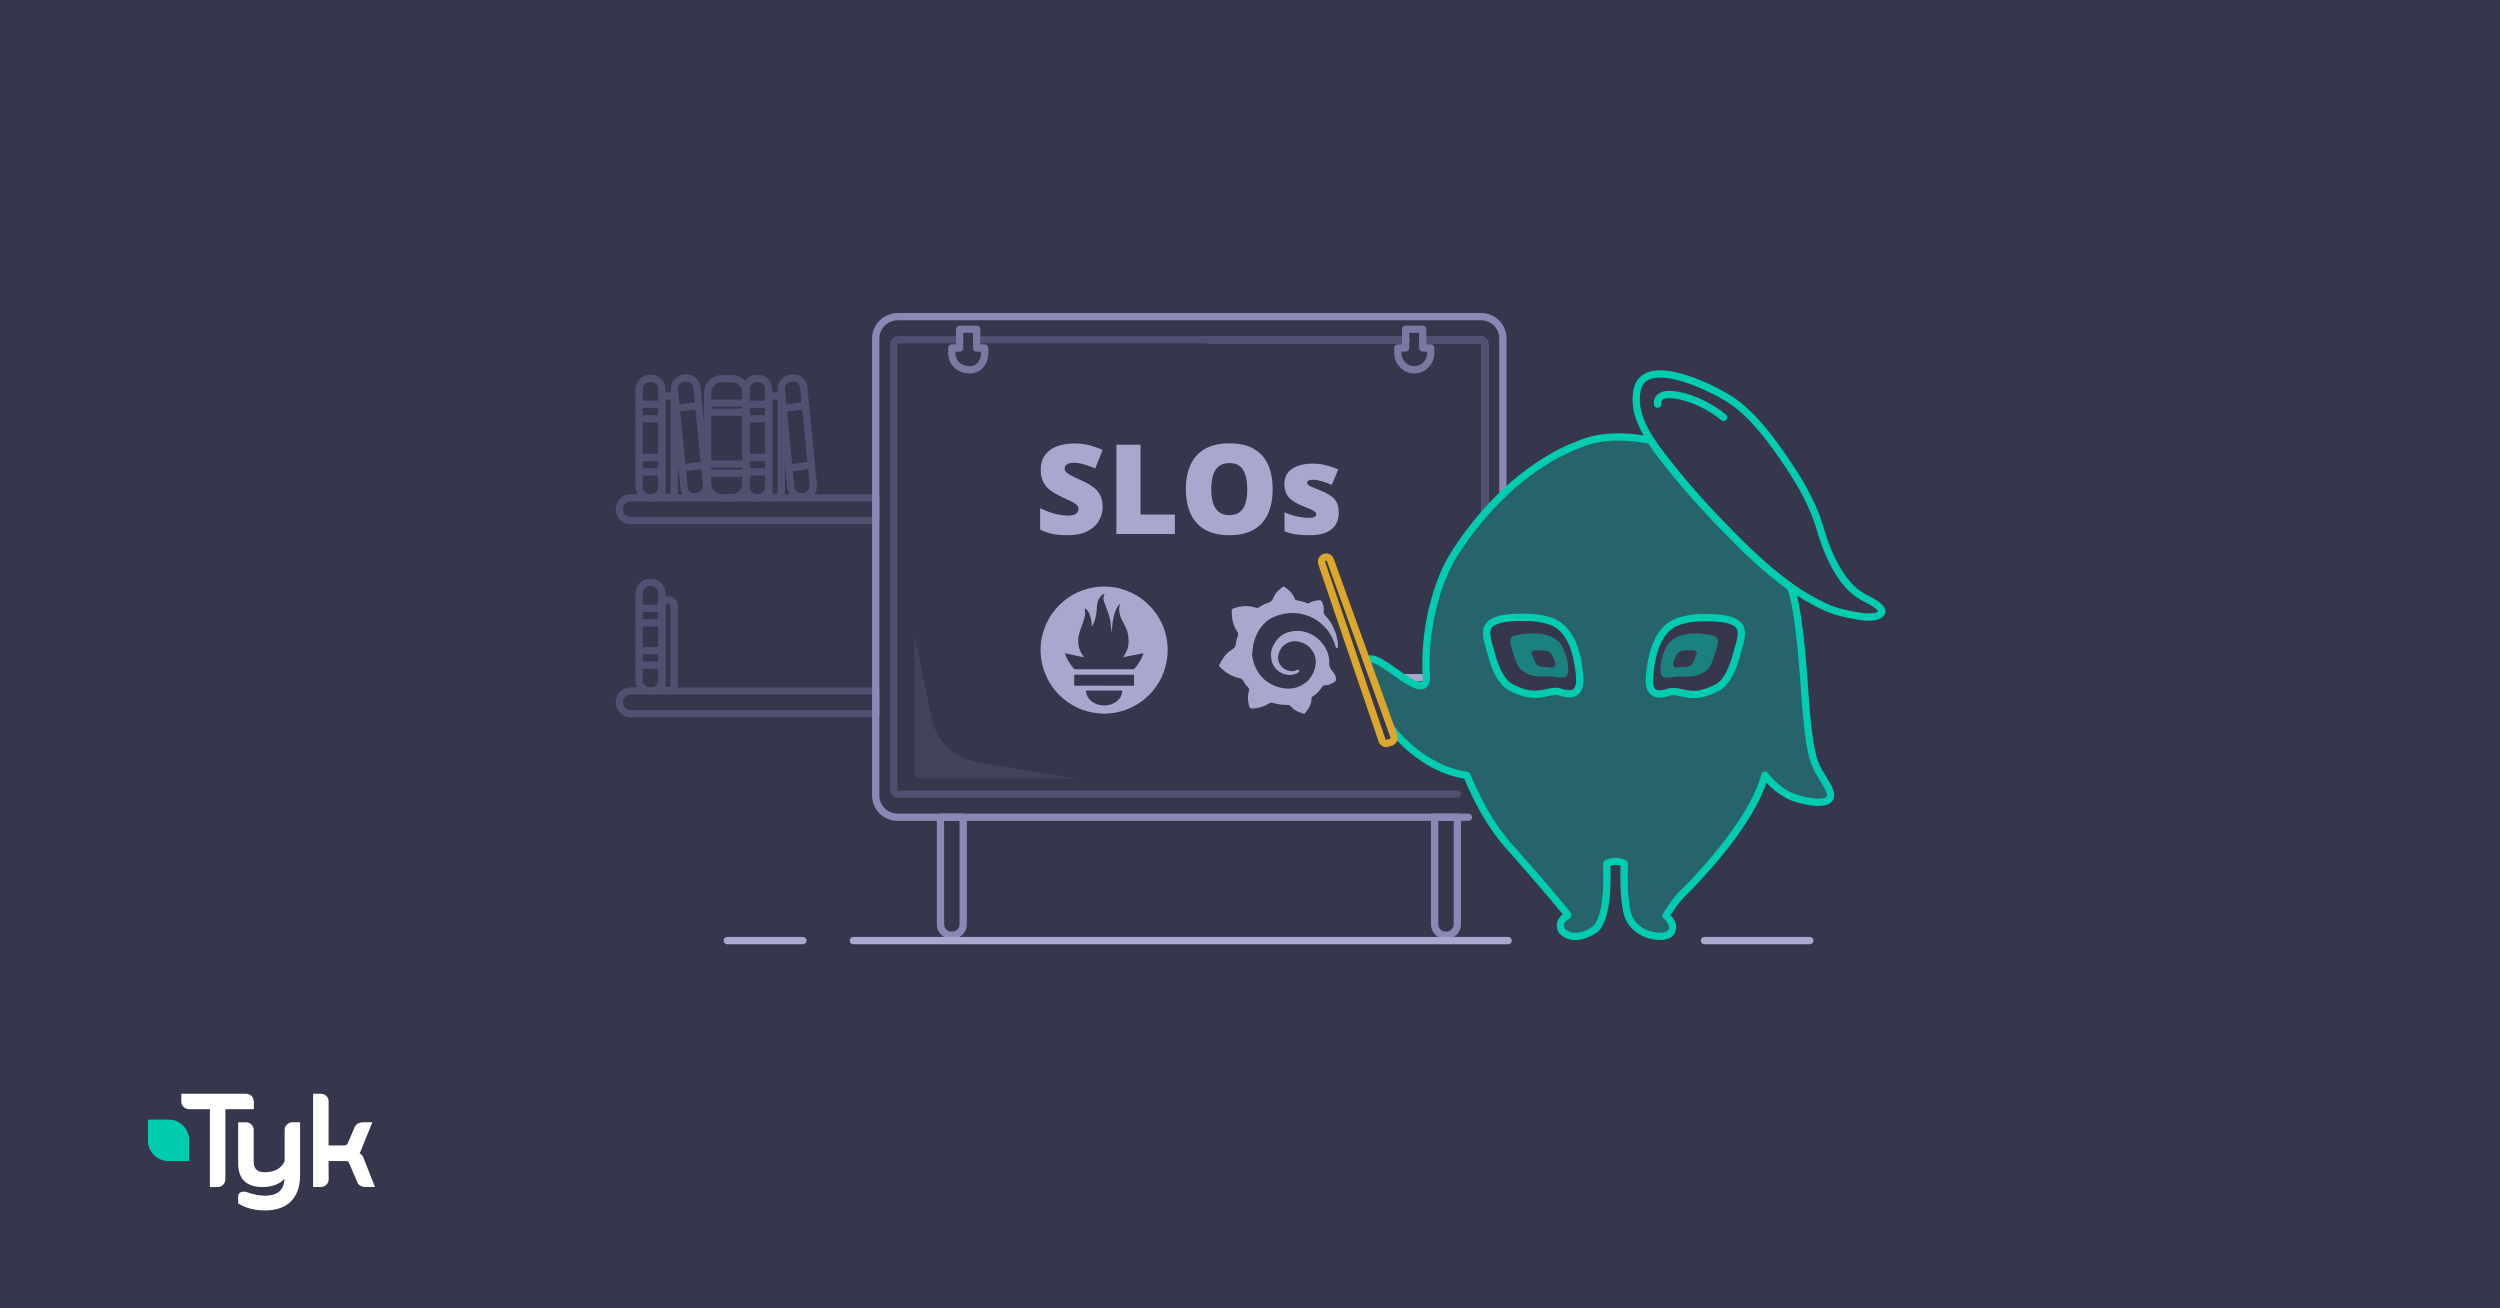 <svg xmlns="http://www.w3.org/2000/svg" width="1200" height="628" viewBox="0 0 1200 628" fill="none"><rect width="1200" height="628" fill="#36364C"></rect><g clip-path="url(#clip0_39_275)"><path d="M642.18 307.979V310.825C641.699 311.145 641.308 311.214 641.124 310.51C640.392 307.673 639.064 305.11 637.406 302.701C634.895 299.618 631.923 297.117 628.129 295.691C622.382 293.528 616.69 293.811 611.116 296.275C608.145 297.589 606.008 299.866 604.251 302.515C603.108 304.566 602.24 306.723 601.664 308.994C601.432 310.65 601.13 312.303 601 313.969C600.94 314.732 601.217 315.52 601.341 316.295C602.182 320.346 604.121 323.779 607.272 326.53C609.986 328.599 612.983 329.983 616.432 330.408C620.571 330.921 624.192 329.895 627.304 327.15C627.43 327.038 627.573 326.945 627.707 326.841C630.336 324.045 631.64 320.749 631.566 316.932C631.252 314.063 629.908 311.741 627.693 309.885C625.971 308.695 624.08 307.936 621.966 307.808C619.399 307.653 617.323 308.699 615.529 310.412C614.061 312.264 613.317 314.341 613.505 316.708C614.264 319.721 616.138 321.571 619.286 322.108C620.377 322.293 621.404 322.1 622.396 321.654C622.807 321.469 623.262 321.205 623.568 321.736C623.896 322.31 623.419 322.584 623.008 322.855C620.559 324.47 617.013 324.367 614.247 322.539C612.065 321.097 610.687 319.105 610.255 316.521C609.856 314.185 610.075 311.934 611.211 309.81C613.042 306.103 615.975 303.736 620.119 303.04C626.081 302.039 631.826 304.758 635.001 309.177C636.923 311.641 637.943 314.425 638.059 317.53C638.074 317.56 638.105 317.595 638.101 317.621C637.764 319.67 638.638 321.225 639.977 322.727C640.826 323.679 641.248 324.959 641.36 326.275C641.112 326.424 641.151 326.664 641.155 326.894C640.913 326.886 640.758 326.981 640.729 327.236C640.698 327.295 640.649 327.319 640.583 327.313C640.33 327.289 640.149 327.362 640.111 327.639C639.801 327.858 639.489 328.078 639.095 328.127C638.094 328.713 636.991 328.912 635.85 328.933C635.445 328.941 635.166 329.022 634.91 329.384C633.535 331.328 632.078 333.2 629.931 334.406C629.722 334.522 629.605 334.726 629.6 334.996C629.553 337.928 628.191 340.301 626.302 342.447C626.281 342.47 626.286 342.513 626.279 342.545H625.246C625.056 342.191 624.667 342.234 624.359 342.13C622.473 341.491 620.784 340.541 619.513 339.003C619.089 338.492 618.641 338.358 618.013 338.364C615.562 338.384 613.144 338.085 610.802 337.359C610.17 337.163 609.728 337.273 609.194 337.619C606.754 339.198 604.046 339.953 601.137 340.103C600.269 340.148 599.857 339.89 599.618 339.049C598.89 336.512 598.793 333.983 599.549 331.45C599.704 330.929 599.63 330.589 599.26 330.186C598.388 329.236 597.522 328.273 596.927 327.114L596.933 327.118V327.114C596.958 326.878 596.875 326.717 596.615 326.682C596.278 325.881 595.619 325.636 594.794 325.469C591.291 324.759 588.392 322.965 585.91 320.472C585.672 320.234 585.424 320.004 585.18 319.772V319.365C585.817 318.464 586.025 317.33 586.79 316.5C587.869 314.565 589.353 312.954 591.26 311.845C592.455 311.151 593.174 310.347 593.24 308.996C593.323 307.745 593.662 306.542 594.091 305.384C594.401 304.552 594.447 303.871 593.812 303.191C593.637 303.004 593.566 302.725 593.447 302.487C591.678 299.534 591.157 296.305 591.233 292.936C591.248 292.36 591.616 292.217 592.052 292.055C595.608 290.726 599.208 290.496 602.844 291.695C603.426 291.888 603.852 291.845 604.354 291.501C605.57 290.667 606.874 289.928 608.287 289.523C609.802 289.092 610.713 288.358 611.282 286.815C612.121 284.534 614.02 282.984 615.952 281.545H616.366C616.397 281.6 616.411 281.679 616.459 281.708C618.831 283.114 620.619 285.014 621.567 287.609C621.714 288.012 622.008 288.054 622.357 288.115C624.085 288.419 625.779 288.852 627.404 289.515C627.8 289.678 628.088 289.654 628.445 289.434C629.915 288.535 631.553 288.217 633.256 288.113C633.924 288.073 634.321 288.264 634.6 288.913C635.257 290.441 635.643 292.004 635.379 293.654C635.271 294.338 635.486 294.769 635.947 295.249C637.966 297.357 639.576 299.728 640.566 302.479C641.353 304.021 641.645 305.702 641.947 307.378C641.986 307.588 641.868 307.867 642.18 307.979Z" fill="#A8A8CF"></path></g><path d="M499.478 312.889C499.478 312.322 499.478 311.754 499.478 311.187C499.496 311.062 499.526 310.935 499.529 310.809C499.585 308.898 499.838 307.011 500.278 305.153C501.706 299.12 504.668 293.962 509.21 289.738C514.198 285.099 520.106 282.441 526.875 281.708C528.646 281.516 530.423 281.498 532.205 281.632C534.094 281.774 535.956 282.061 537.783 282.559C545.312 284.615 551.237 288.907 555.537 295.406C558.408 299.745 559.99 304.546 560.394 309.729C560.521 311.358 560.503 312.99 560.366 314.621C560.205 316.543 559.869 318.431 559.348 320.285C556.518 330.356 548.685 338.3 538.654 341.274C536.532 341.902 534.367 342.3 532.156 342.44C531.704 342.469 531.251 342.509 530.799 342.545H529.2C529.038 342.526 528.878 342.496 528.717 342.491C527.341 342.45 525.977 342.297 524.625 342.054C521.279 341.453 518.104 340.354 515.149 338.667C508.042 334.608 503.25 328.669 500.801 320.86C500.123 318.7 499.73 316.482 499.584 314.221C499.552 313.776 499.512 313.333 499.478 312.889ZM520.514 292.034C520.558 292.194 520.585 292.263 520.597 292.336C520.692 292.908 520.839 293.479 520.868 294.056C520.919 295.094 520.705 296.11 520.38 297.09C519.838 298.726 519.253 300.346 518.688 301.974C518.105 303.648 517.642 305.352 517.536 307.131C517.398 309.438 517.923 311.6 519.081 313.598C519.457 314.249 519.906 314.857 520.345 315.519C517.286 314.859 514.234 314.198 511.124 313.526C511.172 313.679 511.197 313.759 511.223 313.838C512.106 316.551 513.71 318.835 515.503 321.006C515.663 321.199 515.83 321.26 516.074 321.26C525.345 321.254 534.615 321.254 543.885 321.254C543.936 321.254 543.993 321.267 544.04 321.251C544.148 321.216 544.279 321.192 544.35 321.118C546.245 319.125 547.7 316.856 548.628 314.26C548.706 314.038 548.77 313.81 548.862 313.517C545.53 314.186 542.264 314.842 538.963 315.506C539.025 315.419 539.065 315.357 539.11 315.299C540.064 314.103 540.764 312.775 541.217 311.315C541.656 309.903 541.763 308.456 541.701 306.987C541.648 305.714 541.482 304.459 541.14 303.229C540.704 301.661 539.981 300.221 539.172 298.822C538.464 297.598 537.892 296.318 537.541 294.944C537.202 293.615 537.067 292.274 537.366 290.918C537.446 290.555 537.569 290.201 537.688 289.791C537.226 290.15 536.883 290.553 536.58 290.988C535.72 292.226 535.211 293.617 534.823 295.057C534.183 297.436 533.881 299.869 533.727 302.323C533.698 302.775 533.669 303.229 533.64 303.681C533.589 303.611 533.562 303.538 533.554 303.465C533.412 302.177 533.282 300.889 533.129 299.602C533.013 298.631 532.965 297.639 532.715 296.701C532.359 295.362 531.865 294.06 531.399 292.753C530.922 291.412 530.37 290.098 529.92 288.747C529.518 287.542 529.529 286.329 530.196 285.187C530.21 285.163 530.208 285.128 530.218 285.081C530.159 285.081 530.116 285.077 530.074 285.081C530.015 285.09 529.956 285.103 529.899 285.119C529.338 285.267 528.893 285.604 528.517 286.025C527.34 287.338 526.709 288.9 526.569 290.638C526.455 292.041 526.451 293.45 526.199 294.842C525.909 296.443 525.514 298.011 524.805 299.484C524.609 299.89 524.373 300.276 524.136 300.708C524.096 300.629 524.078 300.61 524.075 300.588C524.067 300.511 524.062 300.433 524.059 300.356C524.026 299.195 523.886 298.046 523.635 296.911C523.365 295.69 522.988 294.508 522.304 293.446C522.013 292.995 521.676 292.58 521.2 292.311C521.007 292.202 520.785 292.143 520.514 292.037V292.034ZM529.994 329.135C534.672 329.135 539.349 329.134 544.026 329.141C544.272 329.141 544.348 329.078 544.345 328.826C544.334 327.279 544.334 325.732 544.345 324.185C544.346 323.946 544.277 323.88 544.043 323.88C534.672 323.886 525.299 323.886 515.928 323.88C515.67 323.88 515.616 323.97 515.618 324.208C515.627 325.73 515.622 327.251 515.623 328.772C515.623 329.015 515.745 329.136 515.989 329.136C520.658 329.136 525.325 329.136 529.994 329.136V329.135ZM521.305 331.451C521.305 331.656 521.291 331.819 521.308 331.979C521.466 333.604 522.174 334.966 523.339 336.09C524.9 337.598 526.802 338.372 528.943 338.587C531.004 338.794 532.973 338.46 534.789 337.448C536.991 336.219 538.444 334.442 538.68 331.836C538.714 331.459 538.713 331.452 538.35 331.452C532.78 331.452 527.211 331.452 521.642 331.452C521.539 331.452 521.439 331.452 521.306 331.452L521.305 331.451Z" fill="#A8A8CF"></path><path d="M120.739 526.085C120.03 525.353 119.102 525 118.038 525H87.016V528.717C87.016 529.721 87.371 530.589 88.107 531.295C88.844 532.027 89.772 532.407 90.836 532.407H100.74V569.767L104.368 569.795C105.433 569.795 106.36 569.415 107.07 568.709C107.806 567.977 108.188 567.081 108.188 566.105V532.434L121.858 532.407V528.961C121.83 527.984 121.476 526.845 120.739 526.085Z" fill="white"></path><path d="M140.438 538.674C139.374 538.674 138.446 539.027 137.737 539.76C137 540.492 136.618 541.388 136.618 542.364V557.26C135.309 560.923 131.325 562.686 127.042 562.686C123.495 562.686 121.776 561.031 121.776 557.667V542.364C121.776 541.388 121.394 540.519 120.657 539.76C119.948 539.027 119.02 538.674 117.956 538.674H114.327V558.372C114.327 565.942 118.201 569.795 126.223 569.795C130.179 569.795 134.49 568.411 136.564 565.725C136.4 568.112 136.127 569.36 134.79 571.151C133.29 573.159 130.343 573.919 127.26 573.919C124.313 573.919 121.476 573.349 118.365 572.182C117.847 572.047 117.356 571.992 116.946 571.992C115.255 571.992 114.327 572.915 114.327 574.597V577.636L114.545 577.771C118.092 579.915 122.24 581 127.26 581C137.682 581 144.04 575.329 144.04 564.124V538.674H140.438Z" fill="white"></path><path d="M174.598 556.12C174.052 554.465 173.397 554.221 172.606 553.488C172.961 553.027 173.397 552.159 174.025 550.314L178.718 538.702H174.461C172.142 538.702 170.642 539.651 170.041 541.496L166.849 548.903C166.603 549.527 165.867 549.826 164.666 549.826H157.709L157.736 528.636C157.736 527.659 157.409 526.845 156.672 526.085C155.963 525.353 155.035 525 153.971 525H150.288V569.767H153.944C155.008 569.767 155.935 569.388 156.672 568.655C157.381 567.95 157.763 567.081 157.763 566.078L157.709 557.314H165.949C167.122 557.314 167.422 557.857 167.558 558.264L171.378 567.136C171.951 568.899 173.425 569.767 175.771 569.767H180L174.598 556.12Z" fill="white"></path><path d="M90.781 546.461C90.344 541.415 86.17 537.453 81.041 537.399H72.965H72.692H71V539.108V539.624V547.764C71.218 552.946 75.365 557.124 80.549 557.314H88.844H89.117H90.808V555.605V546.488C90.808 546.461 90.781 546.461 90.781 546.461Z" fill="#00CDB0"></path><path d="M420.593 238.966V249.862H302.722C299.698 249.862 297.278 247.442 297.278 244.418C297.278 241.393 299.698 238.973 302.722 238.973H420.593V238.966Z" stroke="#505071" stroke-width="3.5" stroke-linecap="round" stroke-linejoin="round"></path><path d="M420.593 331.649V342.545H302.722C299.698 342.545 297.278 340.125 297.278 337.101C297.278 334.076 299.698 331.656 302.722 331.656H420.593V331.649Z" stroke="#505071" stroke-width="3.5" stroke-linecap="round" stroke-linejoin="round"></path><path d="M312.492 331.649H311.97C309.119 331.649 306.783 329.312 306.783 326.461V284.698C306.783 281.848 309.119 279.511 311.97 279.511H312.492C315.342 279.511 317.679 281.848 317.679 284.698V326.461C317.679 329.312 315.342 331.649 312.492 331.649Z" stroke="#505071" stroke-width="3.5" stroke-linecap="round" stroke-linejoin="round"></path><path d="M320.794 331.649H320.537C318.979 331.649 317.686 330.348 317.686 328.798V290.755C317.686 289.198 318.987 287.905 320.537 287.905H320.794C322.351 287.905 323.645 289.205 323.645 290.755V328.798C323.645 330.356 322.344 331.649 320.794 331.649Z" stroke="#505071" stroke-width="3.5" stroke-linecap="round" stroke-linejoin="round"></path><path d="M317.679 319.289H306.699" stroke="#505071" stroke-width="3.5" stroke-linecap="round" stroke-linejoin="round"></path><path d="M317.679 312.286H306.699" stroke="#505071" stroke-width="3.5" stroke-linecap="round" stroke-linejoin="round"></path><path d="M317.679 298.968H306.699" stroke="#505071" stroke-width="3.5" stroke-linecap="round" stroke-linejoin="round"></path><path d="M317.679 291.967H306.699" stroke="#505071" stroke-width="3.5" stroke-linecap="round" stroke-linejoin="round"></path><path d="M363.767 238.967H363.245C360.394 238.967 358.057 236.63 358.057 233.779V186.83C358.057 183.979 360.394 181.642 363.245 181.642H363.767C366.618 181.642 368.954 183.979 368.954 186.83V233.779C368.954 236.63 366.618 238.967 363.767 238.967Z" stroke="#505071" stroke-width="3.5" stroke-linecap="round" stroke-linejoin="round"></path><path d="M372.152 238.965H371.895C370.338 238.965 369.044 237.665 369.044 236.115V192.877C369.044 191.319 370.345 190.027 371.895 190.027H372.152C373.71 190.027 375.003 191.327 375.003 192.877V236.107C374.919 237.665 373.702 238.958 372.152 238.958V238.965Z" stroke="#505071" stroke-width="3.5" stroke-linecap="round" stroke-linejoin="round"></path><path d="M368.954 226.52H358.057" stroke="#505071" stroke-width="3.5" stroke-linecap="round" stroke-linejoin="round"></path><path d="M368.954 219.604H358.057" stroke="#505071" stroke-width="3.5" stroke-linecap="round" stroke-linejoin="round"></path><path d="M368.954 201.009H358.057" stroke="#505071" stroke-width="3.5" stroke-linecap="round" stroke-linejoin="round"></path><path d="M368.954 194.097H358.057" stroke="#505071" stroke-width="3.5" stroke-linecap="round" stroke-linejoin="round"></path><path d="M385.726 238.362L385.205 238.445C382.354 238.702 379.844 236.63 379.587 233.779L375.004 187.094C374.747 184.243 376.819 181.733 379.67 181.476L380.191 181.392C383.042 181.135 385.553 183.207 385.81 186.058L390.392 232.744C390.649 235.594 388.577 238.105 385.726 238.362Z" stroke="#505071" stroke-width="3.5" stroke-linecap="round" stroke-linejoin="round"></path><path d="M378.633 224.615L389.439 223.231" stroke="#505071" stroke-width="3.5" stroke-linecap="round" stroke-linejoin="round"></path><path d="M375.872 195.994L386.678 194.693" stroke="#505071" stroke-width="3.5" stroke-linecap="round" stroke-linejoin="round"></path><path d="M312.492 238.967H311.97C309.119 238.967 306.783 236.63 306.783 233.779V186.83C306.783 183.979 309.119 181.642 311.97 181.642H312.492C315.342 181.642 317.679 183.979 317.679 186.83V233.779C317.679 236.63 315.342 238.967 312.492 238.967Z" stroke="#505071" stroke-width="3.5" stroke-linecap="round" stroke-linejoin="round"></path><path d="M320.794 238.965H320.537C318.979 238.965 317.686 237.665 317.686 236.115V192.877C317.686 191.319 318.987 190.027 320.537 190.027H320.794C322.351 190.027 323.645 191.327 323.645 192.877V236.107C323.645 237.665 322.344 238.958 320.794 238.958V238.965Z" stroke="#505071" stroke-width="3.5" stroke-linecap="round" stroke-linejoin="round"></path><path d="M317.678 226.52H306.79" stroke="#505071" stroke-width="3.5" stroke-linecap="round" stroke-linejoin="round"></path><path d="M317.678 219.604H306.79" stroke="#505071" stroke-width="3.5" stroke-linecap="round" stroke-linejoin="round"></path><path d="M317.678 201.009H306.79" stroke="#505071" stroke-width="3.5" stroke-linecap="round" stroke-linejoin="round"></path><path d="M317.678 194.097H306.79" stroke="#505071" stroke-width="3.5" stroke-linecap="round" stroke-linejoin="round"></path><path d="M351.147 238.965H346.565C342.762 238.965 339.646 235.85 339.646 232.046V188.643C339.646 184.839 342.762 181.724 346.565 181.724H351.147C354.951 181.724 358.067 184.839 358.067 188.643V232.046C358.067 235.85 354.951 238.965 351.147 238.965Z" stroke="#505071" stroke-width="3.5" stroke-linecap="round" stroke-linejoin="round"></path><path d="M334.458 238.362L333.937 238.445C331.086 238.702 328.576 236.63 328.319 233.779L323.736 187.094C323.479 184.243 325.551 181.733 328.402 181.476L328.923 181.392C331.774 181.135 334.285 183.207 334.542 186.058L339.124 232.744C339.381 235.594 337.309 238.105 334.458 238.362Z" stroke="#505071" stroke-width="3.5" stroke-linecap="round" stroke-linejoin="round"></path><path d="M327.281 224.615L338.178 223.231" stroke="#505071" stroke-width="3.5" stroke-linecap="round" stroke-linejoin="round"></path><path d="M324.515 195.994L335.32 194.693" stroke="#505071" stroke-width="3.5" stroke-linecap="round" stroke-linejoin="round"></path><path d="M357.975 227.116H339.646" stroke="#505071" stroke-width="3.5" stroke-linecap="round" stroke-linejoin="round"></path><path d="M357.975 222.712H339.646" stroke="#505071" stroke-width="3.5" stroke-linecap="round" stroke-linejoin="round"></path><path d="M357.975 197.901H339.646" stroke="#505071" stroke-width="3.5" stroke-linecap="round" stroke-linejoin="round"></path><path d="M357.975 193.483H339.646" stroke="#505071" stroke-width="3.5" stroke-linecap="round" stroke-linejoin="round"></path><path d="M684.682 325.297H673.604" stroke="#A8A8CF" stroke-width="3.5" stroke-linecap="round" stroke-linejoin="round"></path><path d="M704.881 392.265H430.809C425.017 392.265 420.344 387.6 420.344 381.8V162.452C420.344 160.547 420.866 158.732 421.811 157.181C423.626 154.066 426.998 151.994 430.893 151.994H710.93C716.722 151.994 721.395 156.66 721.395 162.459V237.41M683.005 163.057H710.416C711.717 163.057 712.662 164.093 712.662 165.302V245.539M674.793 163.057H580.288" stroke="#8A89B5" stroke-width="3.5" stroke-linecap="round" stroke-linejoin="round"></path><path d="M712.663 246.145V165.304C712.663 164.093 711.627 163.058 710.417 163.058H683.006" stroke="#505071" stroke-width="3.5" stroke-linecap="round" stroke-linejoin="round"></path><path d="M459.847 163.058H431.241C430.032 163.058 428.995 164.093 428.995 165.304V378.95C428.995 380.251 430.032 381.196 431.241 381.196H699.604" stroke="#505071" stroke-width="3.5" stroke-linecap="round" stroke-linejoin="round"></path><path d="M674.794 163.058H471.869" stroke="#505071" stroke-width="3.5" stroke-linecap="round" stroke-linejoin="round"></path><path d="M472.626 167.033V169.626C472.626 173.952 469.835 177.498 465.511 177.498C463.348 177.498 460.603 176.636 459.219 175.161C457.752 173.777 456.883 171.789 456.883 169.626V167.033H460.603V158.034H468.815V167.025H472.618L472.626 167.033Z" stroke="#7A79A1" stroke-width="3.5" stroke-linecap="round" stroke-linejoin="round"></path><path d="M686.726 167.033V169.626C686.726 173.952 683.179 177.498 678.854 177.498C676.692 177.498 674.703 176.636 673.319 175.161C671.935 173.777 670.983 171.789 670.983 169.626V167.033H674.703V158.034H682.915V167.025H686.718L686.726 167.033Z" stroke="#7A79A1" stroke-width="3.5" stroke-linecap="round" stroke-linejoin="round"></path><path d="M699.52 392.267V443.709C699.52 446.559 697.183 448.896 694.333 448.896H693.811C690.96 448.896 688.624 446.559 688.624 443.709V392.267H699.52Z" stroke="#8A89B5" stroke-width="3.5" stroke-linecap="round" stroke-linejoin="round"></path><path d="M462.335 392.267V443.709C462.335 446.559 459.999 448.896 457.148 448.896H456.626C453.775 448.896 451.439 446.559 451.439 443.709V392.267H462.335Z" stroke="#8A89B5" stroke-width="3.5" stroke-linecap="round" stroke-linejoin="round"></path><path d="M516.575 373.673H441.094C439.967 373.673 439.022 372.72 439.022 371.601V304.937L447.151 344.795C449.397 355.691 458.047 363.986 469.027 365.808L516.582 373.68L516.575 373.673Z" fill="#43435B"></path><path d="M868.718 451.488H818.138" stroke="#A8A8CF" stroke-width="3.5" stroke-linecap="round" stroke-linejoin="round"></path><path d="M385.401 451.488H349.09" stroke="#A8A8CF" stroke-width="3.5" stroke-linecap="round" stroke-linejoin="round"></path><path d="M723.899 451.488H409.615" stroke="#A8A8CF" stroke-width="3.5" stroke-linecap="round" stroke-linejoin="round"></path><path d="M877.435 377.764C871.296 366.346 868.793 369.635 866.025 328.742C863.258 288.536 859.711 282.049 859.023 281.444L858.933 281.361C846.917 272.801 836.111 261.987 826.077 251.613C817.865 243.144 809.91 234.319 802.56 225.072C799.188 220.837 795.475 216.255 792.36 211.407C792.36 211.407 771.958 206.485 757.432 213.57C757.432 213.57 725.349 223.34 698.119 265.791C690.081 278.253 683.684 300.741 684.516 322.201C684.523 322.526 684.538 322.851 684.561 323.176C684.561 323.365 684.576 323.555 684.584 323.744C684.614 324.265 684.644 324.787 684.682 325.301C684.69 325.437 684.705 325.573 684.713 325.709C684.251 331.494 679.305 329.112 673.604 325.301C672.855 324.802 672.092 324.273 671.328 323.744C663.781 318.473 655.781 312.288 655.32 319.66C655.184 320.915 655.192 322.284 655.35 323.744C655.404 324.25 655.472 324.772 655.562 325.301C658.383 342.042 678.36 368.531 704.168 372.228C704.168 372.228 712.123 393.931 726.997 409.145C741.863 426.181 752.933 439.149 752.586 439.406C752.245 439.671 747.655 441.485 749.387 446.325C749.387 446.325 754.144 453.592 765.554 446.151C772.903 440.011 771.18 414.596 771.18 414.596C771.18 414.596 774.892 412.086 779.649 414.506C779.391 422.12 779.391 429.984 780.858 437.418C782.499 445.373 790.114 449.614 797.29 449.44C798.243 449.44 799.362 449.176 800.315 448.835C801.003 448.571 801.698 448.14 802.129 447.452C803.944 444.51 801.781 441.312 799.71 439.58C800.224 438.113 801.698 436.555 802.477 435.262C804.375 432.321 806.795 429.553 809.396 427.134C809.396 427.134 840.694 396.607 847.174 372.054C847.174 372.054 854.01 381.741 864.725 383.904C864.725 383.904 883.576 389.174 877.435 377.764ZM756.306 332.114C753.795 334.103 748.956 332.198 748.956 332.198C743.769 330.556 738.929 335.827 728.638 331.502C725.961 330.383 723.707 329.43 721.893 327.184C718.437 323.116 716.532 316.893 715.238 311.789C714.112 307.47 711.602 301.504 716.532 298.646C720.766 296.227 727.602 296.317 732.358 296.317C737.115 296.317 740.479 297.005 743.686 297.958C754.491 301.247 757.342 314.556 758.204 324.417C758.294 326.314 758.725 330.125 756.306 332.114ZM834.206 311.879C832.913 316.893 831.007 323.206 827.635 327.267C825.82 329.521 823.575 330.466 820.89 331.592C810.689 335.918 805.933 330.64 800.836 332.28C800.836 332.28 796.08 334.186 793.653 332.198C791.233 330.209 791.672 326.405 791.755 324.59C792.617 314.647 795.475 301.414 806.107 298.132C809.222 297.179 812.504 296.491 817.26 296.491C822.017 296.491 828.671 296.4 832.913 298.82C837.836 301.588 835.333 307.645 834.206 311.879Z" fill="#00CDB0" fill-opacity="0.3" stroke="#00CDB0" stroke-width="3.5" stroke-linecap="round" stroke-linejoin="round"></path><path d="M901.995 295.189C899.228 296.83 894.471 296.142 891.53 295.619C886.517 294.841 880.808 293.548 876.143 291.385C870.176 288.618 864.467 285.162 859.023 281.358L858.939 281.275C846.924 272.715 836.111 261.91 826.084 251.536C817.872 243.059 809.917 234.242 802.568 224.994C799.195 220.759 795.475 216.177 792.367 211.33C789.516 206.831 787.096 202.082 785.97 197.152C785.191 193.863 785.107 188.849 786.227 185.651C791.671 170.603 823.839 187.209 831.271 192.305C842.341 199.912 850.985 212.192 858.418 223.172C864.815 232.593 870.781 243.406 873.897 254.469C876.316 263.029 880.467 272.541 885.481 278.848C889.201 283.43 891.969 285.593 898.018 288.534C900.438 289.918 905.716 293.034 901.995 295.189Z" stroke="#00CDB0" stroke-width="3.5" stroke-linecap="round" stroke-linejoin="round"></path><path opacity="0.5" d="M749.305 309.285C748.874 308.68 746.363 305.481 740.919 304.446C735.474 303.492 730.288 304.362 727.172 305.05C724.057 305.739 725.009 309.028 725.009 309.028C725.009 309.028 725.788 312.317 727.777 317.762C729.765 323.206 735.474 325.112 741.781 324.681C748.087 324.25 752.678 327.532 752.76 321.565C752.935 315.682 749.736 309.981 749.305 309.285ZM743.255 320.182C743.255 320.182 738.416 320.612 737.373 318.714C736.337 316.809 735.641 314.911 735.641 314.911C735.641 314.911 733.652 311.97 737.804 312.143C741.955 312.317 743.943 311.455 746.016 316.643C748.178 321.83 743.248 320.189 743.248 320.189L743.255 320.182Z" fill="#00CDB0"></path><path opacity="0.5" d="M822.366 305.132C819.34 304.444 814.154 303.492 808.792 304.528C803.431 305.481 800.92 308.763 800.489 309.367C800.058 309.972 796.86 315.681 797.034 321.648C797.117 327.614 801.616 324.324 807.93 324.763C814.154 325.194 819.772 323.296 821.76 317.844C823.749 312.392 824.528 309.11 824.528 309.11C824.528 309.11 825.481 305.828 822.366 305.132ZM813.979 314.902C813.979 314.902 813.374 316.808 812.248 318.706C811.212 320.611 806.456 320.173 806.456 320.173C806.456 320.173 801.616 321.813 803.688 316.626C805.677 311.439 807.749 312.301 811.817 312.127C815.968 311.953 813.979 314.894 813.979 314.894V314.902Z" fill="#00CDB0"></path><path d="M795.65 194.027C795.65 194.027 794.788 190.398 799.28 189.528C803.771 188.658 816.399 191.343 827.295 200.334" stroke="#00CDB0" stroke-width="3.5" stroke-linecap="round" stroke-linejoin="round"></path><path d="M667.7 356.227L666.143 356.749C665.016 357.18 663.723 356.576 663.376 355.365L634.414 270.29C634.067 269.163 634.588 267.953 635.798 267.522C636.925 267.091 638.135 267.696 638.566 268.822L669.084 353.384C669.432 354.511 668.827 355.804 667.7 356.235V356.227Z" fill="#36364C" stroke="#DBA72C" stroke-width="3.5" stroke-linecap="round" stroke-linejoin="round"></path><path d="M529.257 243.305C529.257 245.629 528.671 247.836 527.499 249.926C526.327 251.996 524.501 253.676 522.02 254.965C519.559 256.254 516.376 256.899 512.47 256.899C510.516 256.899 508.798 256.811 507.313 256.635C505.848 256.459 504.481 256.176 503.212 255.785C501.942 255.375 500.624 254.848 499.257 254.203V243.891C501.581 245.063 503.925 245.961 506.288 246.586C508.651 247.192 510.79 247.494 512.704 247.494C513.856 247.494 514.794 247.358 515.516 247.084C516.259 246.811 516.805 246.44 517.157 245.971C517.509 245.483 517.684 244.926 517.684 244.301C517.684 243.559 517.421 242.934 516.893 242.426C516.386 241.899 515.565 241.352 514.432 240.785C513.3 240.219 511.805 239.516 509.95 238.676C508.368 237.934 506.932 237.172 505.643 236.391C504.374 235.61 503.28 234.721 502.362 233.725C501.464 232.709 500.77 231.528 500.282 230.18C499.794 228.832 499.55 227.24 499.55 225.405C499.55 222.651 500.223 220.346 501.571 218.49C502.938 216.615 504.833 215.209 507.255 214.272C509.696 213.334 512.509 212.865 515.692 212.865C518.485 212.865 520.995 213.178 523.221 213.803C525.468 214.428 527.479 215.141 529.257 215.942L525.712 224.877C523.876 224.037 522.069 223.373 520.292 222.885C518.514 222.377 516.864 222.123 515.341 222.123C514.345 222.123 513.524 222.25 512.88 222.504C512.255 222.739 511.786 223.061 511.473 223.471C511.18 223.881 511.034 224.35 511.034 224.877C511.034 225.541 511.288 226.137 511.796 226.664C512.323 227.192 513.192 227.768 514.403 228.393C515.634 228.998 517.304 229.789 519.413 230.766C521.503 231.703 523.28 232.719 524.745 233.813C526.21 234.887 527.323 236.186 528.085 237.709C528.866 239.213 529.257 241.078 529.257 243.305ZM535.878 256.313V213.481H547.45V246.967H563.944V256.313H535.878ZM610.878 234.838C610.878 238.139 610.477 241.147 609.677 243.862C608.895 246.557 607.665 248.881 605.985 250.834C604.305 252.787 602.147 254.291 599.511 255.346C596.874 256.381 593.72 256.899 590.048 256.899C586.454 256.899 583.339 256.381 580.702 255.346C578.085 254.291 575.927 252.797 574.227 250.864C572.528 248.91 571.268 246.576 570.448 243.862C569.628 241.147 569.218 238.119 569.218 234.78C569.218 230.326 569.95 226.459 571.415 223.178C572.899 219.877 575.184 217.328 578.27 215.531C581.356 213.715 585.302 212.807 590.106 212.807C594.989 212.807 598.954 213.715 602.001 215.531C605.067 217.348 607.313 219.906 608.739 223.207C610.165 226.508 610.878 230.385 610.878 234.838ZM581.405 234.838C581.405 237.416 581.698 239.633 582.284 241.489C582.87 243.344 583.798 244.77 585.067 245.766C586.337 246.762 587.997 247.26 590.048 247.26C592.177 247.26 593.866 246.762 595.116 245.766C596.386 244.77 597.294 243.344 597.841 241.489C598.407 239.633 598.69 237.416 598.69 234.838C598.69 230.971 598.046 227.914 596.757 225.668C595.468 223.422 593.251 222.299 590.106 222.299C588.016 222.299 586.327 222.807 585.038 223.823C583.768 224.838 582.841 226.283 582.255 228.158C581.688 230.033 581.405 232.26 581.405 234.838ZM642.606 246.117C642.606 248.227 642.137 250.092 641.2 251.713C640.262 253.334 638.759 254.604 636.688 255.522C634.637 256.44 631.932 256.899 628.573 256.899C626.21 256.899 624.091 256.772 622.216 256.518C620.36 256.264 618.475 255.776 616.561 255.053V245.883C618.651 246.84 620.78 247.533 622.948 247.963C625.116 248.373 626.825 248.578 628.075 248.578C629.364 248.578 630.302 248.442 630.887 248.168C631.493 247.875 631.796 247.446 631.796 246.879C631.796 246.391 631.591 245.981 631.18 245.649C630.79 245.297 630.077 244.897 629.042 244.448C628.026 243.998 626.591 243.393 624.735 242.631C622.899 241.869 621.366 241.039 620.136 240.141C618.925 239.242 618.016 238.168 617.411 236.918C616.805 235.668 616.503 234.135 616.503 232.319C616.503 229.076 617.753 226.635 620.253 224.994C622.753 223.354 626.063 222.533 630.184 222.533C632.372 222.533 634.432 222.778 636.366 223.266C638.3 223.735 640.302 224.428 642.372 225.346L639.237 232.729C637.596 231.987 635.936 231.391 634.257 230.942C632.577 230.492 631.239 230.268 630.243 230.268C629.345 230.268 628.651 230.385 628.163 230.619C627.675 230.854 627.43 231.196 627.43 231.645C627.43 232.055 627.596 232.416 627.929 232.729C628.28 233.041 628.934 233.403 629.891 233.813C630.848 234.223 632.245 234.799 634.081 235.541C636.014 236.323 637.606 237.162 638.856 238.061C640.126 238.94 641.063 240.014 641.669 241.283C642.294 242.553 642.606 244.164 642.606 246.117Z" fill="#A8A8CF"></path><defs><clipPath id="clip0_39_275"><rect width="57" height="61" fill="white" transform="translate(585.18 281.545)"></rect></clipPath></defs></svg>
